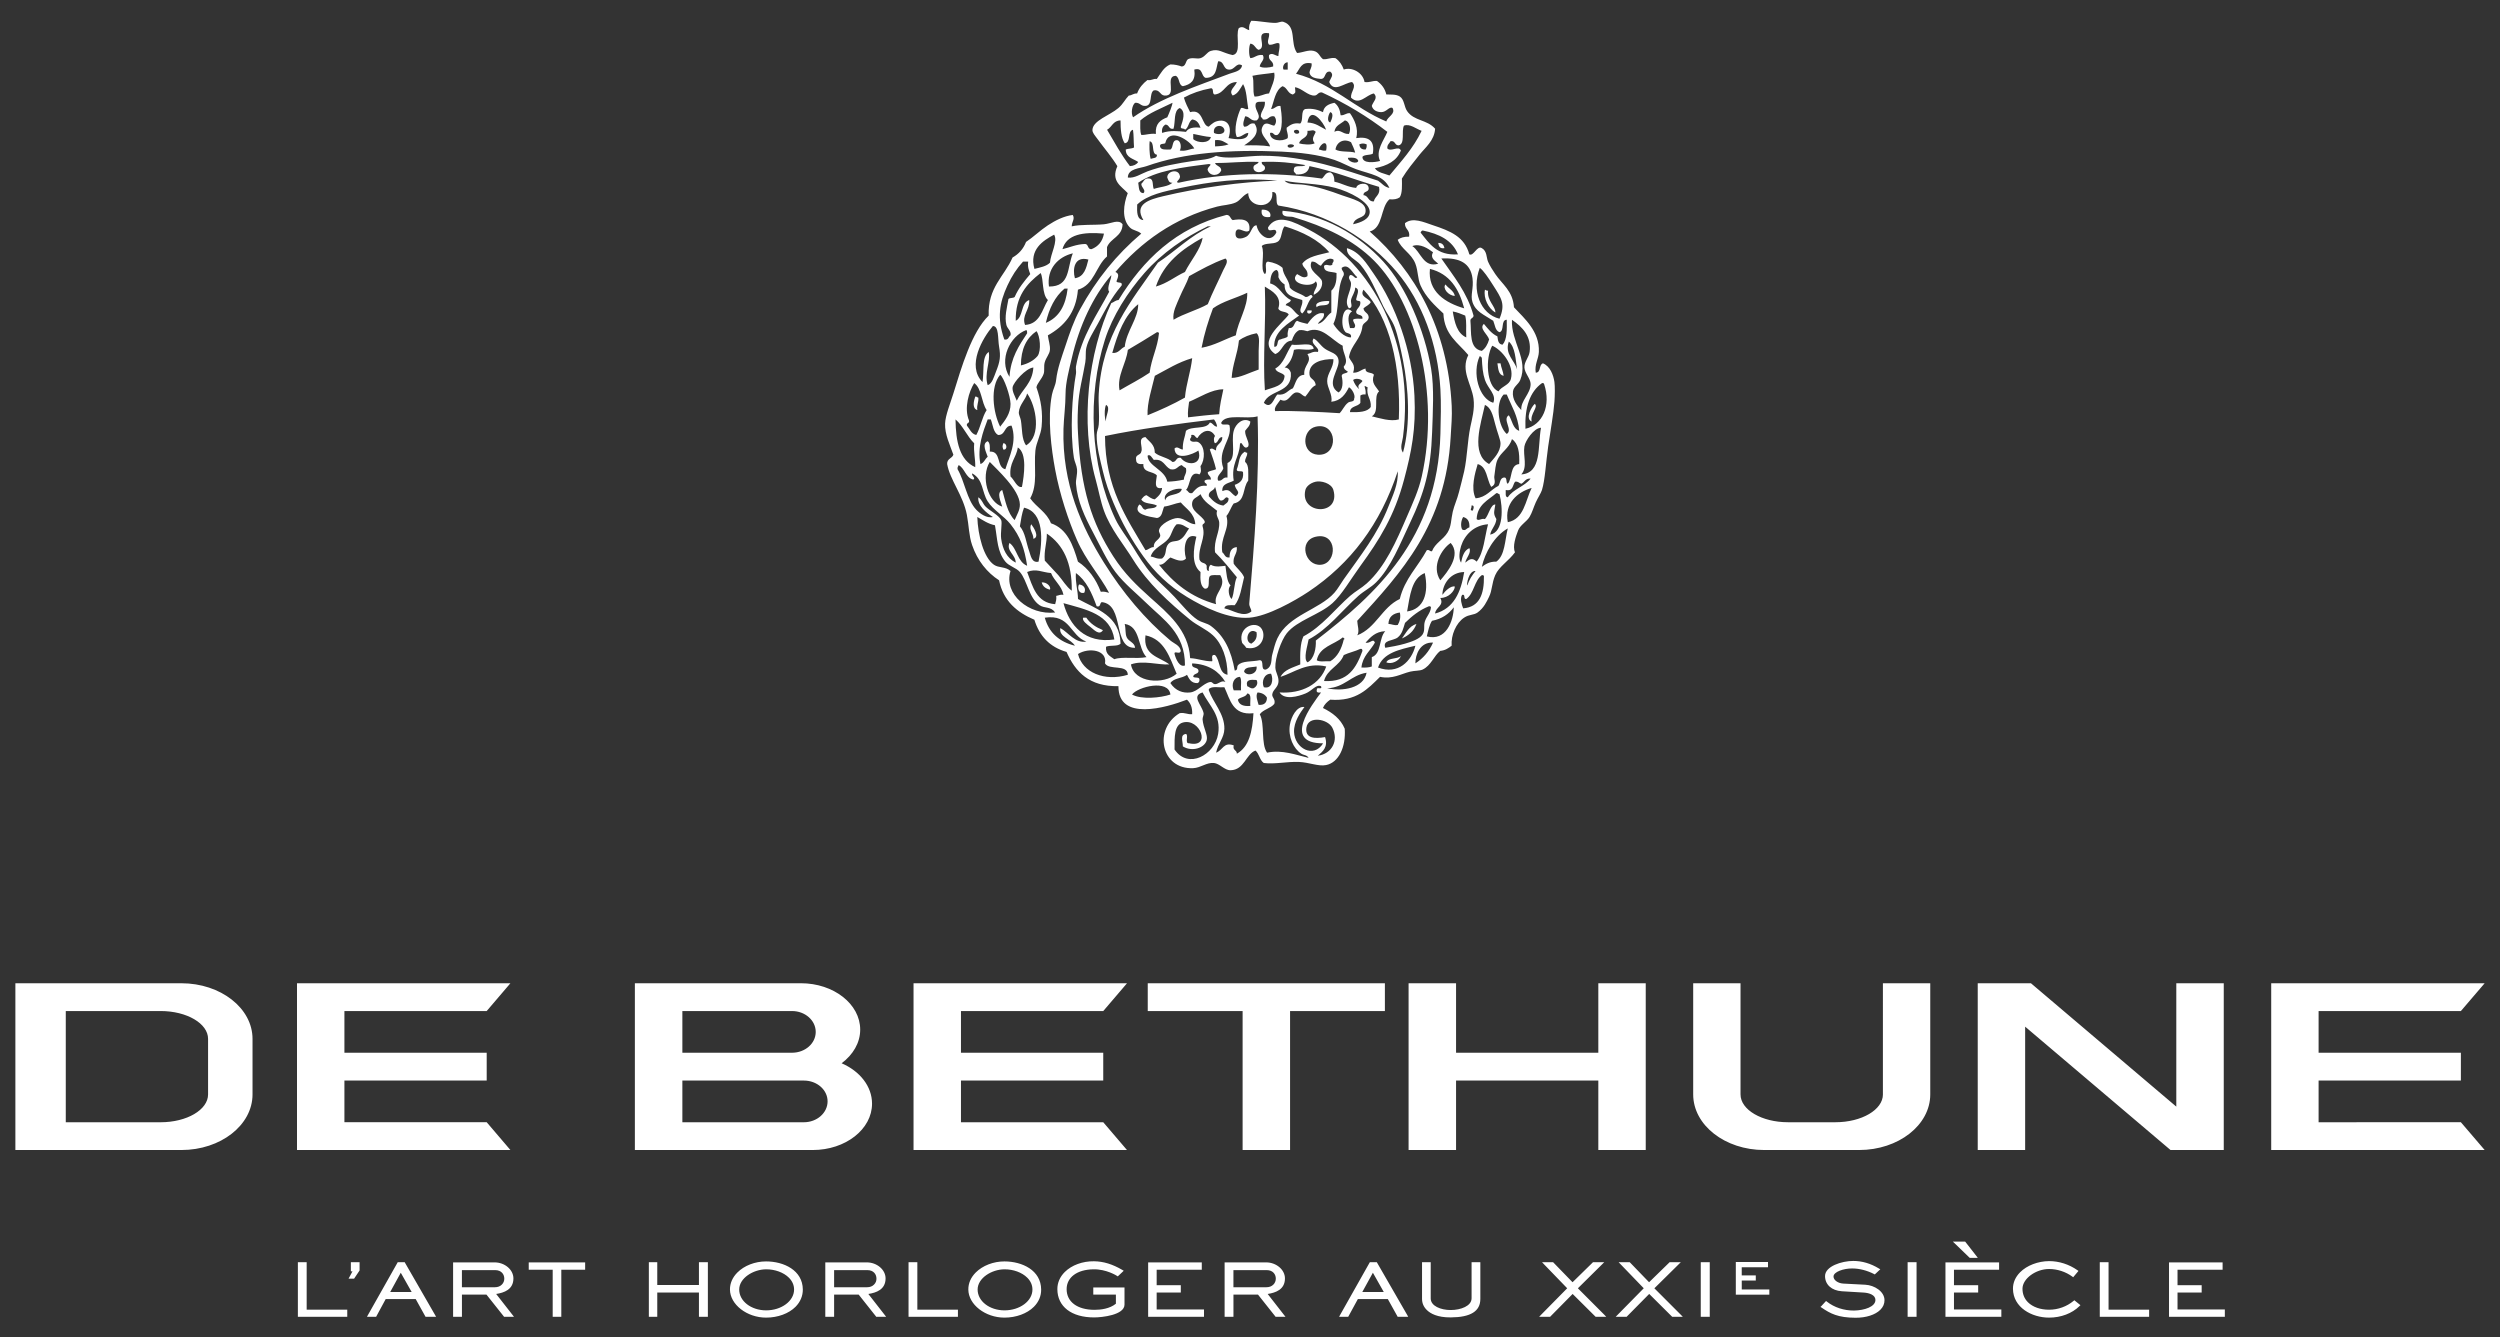 <?xml version="1.0" encoding="utf-8"?>
<!-- Generator: Adobe Illustrator 23.0.1, SVG Export Plug-In . SVG Version: 6.00 Build 0)  -->
<svg version="1.1" id="Calque_1" xmlns="http://www.w3.org/2000/svg" xmlns:xlink="http://www.w3.org/1999/xlink" x="0px" y="0px"
	 viewBox="0 0 1241.74 664.26" style="enable-background:new 0 0 1241.74 664.26;" xml:space="preserve">
<rect x="0" y="0" width="1241.74" height="664.26" fill="#333333" stroke="none"/>
<style type="text/css">
	.st0{fill:#FFFFFF;}
</style>
<g>
	<path class="st0" d="M152.33,626.94h-4.38v27.11h24.53v-3.55h-20.16V626.94z M174.27,631.47h0.81l-1.49,2.79l-0.46,0.84h2.76
		l0.16-0.25l2.44-3.65l0.11-0.14v-4.12h-4.33V631.47z M201.18,627.24l-0.16-0.31h-3.47l-0.17,0.31l-14.63,25.93l-0.48,0.88h4.56
		l0.15-0.31l4.59-8.49h14.91l4.72,8.51l0.16,0.29h5.24l-0.49-0.88L201.18,627.24z M193.81,641.74l5.25-9.58l5.42,9.58H193.81z
		 M246.44,642.71c3.92-0.61,8.57-2.17,8.57-7.73c0-4.32-4.3-7.96-9.37-7.96h-20.59v27.03h4.39v-11.04h12.17l8.58,10.8l0.16,0.23
		h4.93l-0.73-0.95L246.44,642.71z M229.43,639.38v-8.52h16.49c3.14,0,4.56,2.11,4.56,4.22c0.02,1.09-0.41,2.19-1.2,2.95
		c-0.84,0.89-2.06,1.34-3.5,1.34H229.43z M262.61,630.66h11.91v23.39h4.28v-23.39h11.84v-3.64h-28.02V630.66z M347.16,638.25h-20.7
		v-11.31h-4.18v27.11h4.18v-12.04h20.7v12.04h4.44v-27.11h-4.44V638.25z M380.51,626.54c-5.5,0-10.82,2.06-14.26,5.51
		c-2.43,2.44-3.7,5.35-3.68,8.46c0.04,7.43,8.43,13.95,17.95,13.95c5.8,0,11.27-2.01,14.62-5.38c2.38-2.41,3.63-5.36,3.62-8.57
		C398.69,630.91,389.27,626.54,380.51,626.54 M380.51,650.85c-7.46-0.03-13.35-4.59-13.35-10.35c0-5.71,7.06-10.01,13.36-10.04
		c4.36-0.03,8.7,1.55,11.32,4.16c1.68,1.67,2.58,3.7,2.58,5.88C394.42,646.2,388.18,650.85,380.51,650.85 M431.3,642.71
		c3.92-0.61,8.56-2.17,8.56-7.73c0-4.32-4.29-7.96-9.35-7.96h-20.59v27.03h4.38v-11.04h12.19l8.56,10.8l0.16,0.23h4.92l-0.73-0.95
		L431.3,642.71z M414.3,639.38v-8.52h16.48c3.16,0,4.55,2.11,4.55,4.22c0.04,1.09-0.4,2.19-1.19,2.95c-0.84,0.89-2.07,1.34-3.5,1.34
		H414.3z M455.64,626.94h-4.37v27.11h24.53v-3.55h-20.16V626.94z M498.9,626.54c-5.48,0-10.82,2.06-14.26,5.51
		c-2.43,2.44-3.7,5.35-3.67,8.46c0.04,7.43,8.42,13.95,17.93,13.95c5.8,0,11.27-2.01,14.63-5.38c2.4-2.41,3.65-5.36,3.61-8.57
		C517.09,630.91,507.66,626.54,498.9,626.54 M498.9,650.85c-7.46-0.03-13.32-4.59-13.32-10.35c0-5.71,7.03-10.01,13.33-10.04
		c4.37-0.03,8.7,1.55,11.32,4.16c1.69,1.67,2.58,3.7,2.58,5.88C512.82,646.2,506.58,650.85,498.9,650.85 M543.02,643.01h11.24v4.54
		c-3.07,2.49-7.46,3.04-10.66,3.04c-8.5-0.03-13.81-3.96-13.81-10.26c0-5.89,5.2-9.75,13.26-9.87c6.53-0.13,11.7,3.22,11.75,3.26
		l0.4,0.26l0.33-0.32l2.06-1.94l0.55-0.54l-0.64-0.39c-4.95-2.9-9.44-4.27-14.12-4.32c-5.64-0.08-11.06,1.91-14.49,5.31
		c-2.44,2.41-3.72,5.39-3.7,8.56c0.04,8.64,7.02,14.02,18.23,14.02c3.92,0,15.12-1.17,15.12-6.38v-8.49h-15.51V643.01z
		 M574.51,642.01h11.99v-3.65h-11.99v-7.7h22.41v-3.64h-26.64v27.03h27.74v-3.64h-23.51V642.01z M629.65,642.71
		c3.93-0.61,8.58-2.17,8.58-7.73c0-4.32-4.3-7.96-9.37-7.96h-20.6v27.03h4.39v-11.04h12.18l8.57,10.8l0.16,0.23h4.93l-0.75-0.95
		L629.65,642.71z M612.64,639.38v-8.52h16.5c3.13,0,4.55,2.11,4.55,4.22c0.01,1.09-0.42,2.19-1.19,2.95
		c-0.86,0.89-2.07,1.34-3.51,1.34H612.64z M684.03,627.24l-0.17-0.31h-3.46l-0.18,0.31l-14.62,25.93l-0.47,0.88h4.52l0.17-0.31
		l4.62-8.49h14.89l4.73,8.51l0.14,0.29h5.24l-0.47-0.88L684.03,627.24z M676.64,641.74l5.27-9.58l5.41,9.58H676.64z M730.92,644.91
		c0,3.75-5.34,5.78-10.36,5.78c-4.94,0-9.93-1.99-9.93-5.78v-17.98h-4.31v18.25c0,2.07,0.81,3.97,2.37,5.49
		c1.73,1.72,5.2,3.74,11.91,3.68c9.88-0.07,14.68-3.06,14.68-9.17v-18.25h-4.35V644.91z M783.73,639.89l12.1-11.97l0.99-0.99h-5.6
		l-0.16,0.18l-9.98,9.77l-9.49-9.77l-0.16-0.18h-5.5l0.93,0.99l11.56,11.96l-12.99,13.18l-0.94,0.99h5.45l0.18-0.2l11-11.15
		l11.25,11.18l0.17,0.17h5.27l-0.95-1.01L783.73,639.89z M821.72,639.89l12.12-11.97l1.01-0.99h-5.59l-0.15,0.18l-10.02,9.77
		l-9.44-9.77l-0.18-0.18h-5.51l0.95,0.99l11.53,11.96l-12.97,13.18l-0.97,0.99h5.46l0.16-0.2l11.03-11.16l11.25,11.19l0.16,0.17
		h5.29l-0.99-1.01L821.72,639.89z M844.76,654.05h4.47v-27.11h-4.47V654.05z M865.11,636.05h6.98v-2.58h-6.98v-4.03h13.05v-2.6
		h-15.99v16.23h16.65v-2.6h-13.7V636.05z M926.49,638.12l-10.96-0.57c-2.66-0.15-4.87-1.77-4.83-3.53c0.03-2.3,5.02-4.03,9.31-3.98
		c3.54,0,7.36,0.99,10.83,2.77l0.34,0.2l0.31-0.28l1.86-1.74l0.59-0.52l-0.68-0.41c-4.09-2.49-8.36-3.76-12.76-3.76
		c-5.74,0-14.01,2.67-14.01,7.51c0,4.25,3.28,7.22,8.34,7.55l10.85,0.65c2.84,0.17,5.84,1.22,5.84,3.67c0,3.35-5.36,5.16-10.65,5.26
		c-5,0.03-9.77-1.53-13.45-4.42l-0.42-0.34l-0.37,0.4l-1.91,2.08l-0.5,0.48l0.6,0.37c4.28,2.91,8.05,4.98,16.81,5.01
		c5.22,0.03,9.81-1.45,12.32-3.95c1.39-1.36,2.1-3.03,2.07-4.8C936,641.5,931.06,638.37,926.49,638.12 M947.51,654.05h4.44v-27.11
		h-4.44V654.05z M970.53,642.01h12.02v-3.65h-12.02v-7.7h22.41v-3.64H966.3v27.03h27.76v-3.64h-23.53V642.01z M978.19,624.62
		l0.19,0.16h3.99l-0.7-0.93l-5.4-6.92l-0.18-0.23h-6.12l1.05,0.99L978.19,624.62z M1030.69,646.13l-0.37-0.31l-0.36,0.31
		c-3.4,2.83-7.72,4.4-12.18,4.4c-4.29,0.02-8.1-1.32-10.48-3.68c-1.81-1.8-2.74-4.08-2.74-6.75c0-4.95,6.56-9.79,13.22-9.79
		c4.06,0,8.26,1.36,11.54,3.78l0.43,0.32l0.33-0.42l1.89-2.24l0.39-0.48l-0.5-0.36c-4.17-2.93-9.13-4.52-14.08-4.52
		c-5.5,0.03-11.05,2.15-14.41,5.55c-2.32,2.33-3.55,5.14-3.54,8.16c0.07,9.32,9.33,14.36,17.95,14.36c5.89,0,11.4-2.09,15.1-5.73
		l0.47-0.46l-0.5-0.39L1030.69,646.13z M1047.31,626.94h-4.36v27.11h24.51v-3.55h-20.15V626.94z M1081.57,650.41v-8.4h11.99v-3.65
		h-11.99v-7.7h22.39v-3.64h-26.62v27.03h27.73v-3.64H1081.57z"/>
	<path class="st0" d="M1080.96,549.66l-72.2-61.28h-26.43v82.83h23.55v-61.27l72.21,61.27h26.44v-82.83h-23.57V549.66z
		 M241.74,502.18l11.78-13.8h-106v82.83h106l-11.78-13.8h-70.67v-20.7h70.67v-13.82h-70.67v-20.71H241.74z M547.99,502.18
		l11.79-13.8H453.75v82.83h106.02l-11.79-13.8h-70.67v-20.7h70.67v-13.82h-70.67v-20.71H547.99z M1151.64,557.41v-20.7h70.67v-13.82
		h-70.67v-20.71h70.67l11.81-13.8h-106.02v82.83h106.02l-11.81-13.8H1151.64z M570.08,502.18h47.12v69.03h23.57v-69.03h47.1v-13.8
		H570.08V502.18z M793.88,522.89h-70.66v-34.51h-23.58v82.83h23.58v-34.5h70.66v34.5h23.55v-82.83h-23.55V522.89z M7.64,488.38
		v82.83h82.46c19.52,0,35.33-12.37,35.33-27.61V516c0-15.23-15.82-27.62-35.33-27.62H7.64z M79.8,502.18
		c12.99,0,23.55,6.19,23.55,13.82v27.61c0,7.62-10.56,13.81-23.55,13.81H32.67v-55.23H79.8z M403.69,571.21
		c16.27,0,29.45-10.31,29.45-23.02c0-8.65-6.1-16.18-15.11-20.07c5.65-4.22,9.23-10.15,9.23-16.71c0-12.71-13.18-23.04-29.46-23.04
		h-82.46v82.83H403.69z M338.93,502.18h54.46c6.49,0,11.78,4.64,11.78,10.38c0,5.72-5.29,10.33-11.78,10.33h-54.46V502.18z
		 M338.93,557.41v-20.7h60.35c6.51,0,11.78,4.62,11.78,10.33c0,5.72-5.28,10.38-11.78,10.38H338.93z M935.24,543.6
		c0,7.62-10.58,13.81-23.59,13.81h-23.57c-12.98,0-23.57-6.18-23.57-13.81v-55.22h-23.51v55.22c0,15.23,15.77,27.61,35.3,27.61
		h47.11c19.52,0,35.34-12.37,35.34-27.61v-55.22h-23.52V543.6z"/>
</g>
<g>
	<path class="st0" d="M626.71,104.16c3-0.3,5,1.56,4.13,3.61C627.85,108.18,626.18,107.27,626.71,104.16"/>
	<path class="st0" d="M714.37,120.66c1.95-0.06,2.77,1.01,3.09,2.58C715.15,123.66,714.6,122.33,714.37,120.66"/>
	<path class="st0" d="M717.98,141.29c1.42,2.02,4,2.88,4.64,5.67C719.34,146.92,716.33,143.05,717.98,141.29"/>
	<path class="st0" d="M737.57,143.87c0.41,0.27,0.84,0.54,1.55,0.52c-0.56,5.1,3.8,7.79,3.61,10.83
		C739.42,153.3,736.69,148.26,737.57,143.87"/>
	<path class="st0" d="M660.22,149.54c0.24,3.33-5.02,1.17-6.19,3.09C652.53,150.08,657.26,149.34,660.22,149.54"/>
	<path class="st0" d="M649.4,154.18h2.06C652.06,155.97,648.58,156.58,649.4,154.18"/>
	<path class="st0" d="M743.76,180.48h1.55c0.33,2.24,1.27,3.88,1.55,6.19C744.24,186.18,744.18,183.15,743.76,180.48"/>
	<path class="st0" d="M484.4,196.98c0.83-0.14,0.89,0.49,1.55,0.52c0.21,2.44-0.92,3.55-0.52,6.19
		C482.63,202.83,483.77,198.91,484.4,196.98"/>
	<path class="st0" d="M762.32,200.59c1.96,1.65-2.41,4.89-1.55,8.77C757.37,207.99,760.74,201.91,762.32,200.59"/>
	<path class="st0" d="M498.32,220.18c1.83-0.25,2.28,3.53,0,3.09C497.86,221.76,497.86,221.69,498.32,220.18"/>
	<path class="st0" d="M512.24,260.4c1.02,1.36,4.38,6.37,1.03,7.22C513.41,264.9,510.73,262.84,512.24,260.4"/>
	<path class="st0" d="M517.4,289.27c2.63-0.2,4.76,2.2,4.12,3.61C519.41,292.41,517.95,291.3,517.4,289.27"/>
	<path class="st0" d="M535.96,290.3c2.29,0.17,3.64,2.07,2.58,4.12C535.64,295.2,535.02,291.75,535.96,290.3"/>
	<path class="st0" d="M538.02,306.8h1.55c1.91,2.9,4.83,4.8,8.25,6.19c-1.78,2.92-4.54-0.29-6.19-1.55
		C540.01,310.21,537.25,308.23,538.02,306.8"/>
	<path class="st0" d="M703.54,309.9c-1.27,3.55-3.87,5.76-7.22,7.22C698.38,314.37,699.84,311.01,703.54,309.9"/>
	<path class="st0" d="M621.55,319.7c1.63-1.12,3.04-2.46,2.58-5.67C619.81,311.17,617.83,318.85,621.55,319.7 M618.98,321.76
		c-0.56-1.14-1.89-2-2.06-2.58c-2.41-8.26,8.3-11.83,10.31-5.67C628.57,317.64,625.47,323.14,618.98,321.76"/>
	<path class="st0" d="M695.8,325.88c-0.8,2.3-4.61,4.31-7.22,3.09C689.63,326.59,693.95,327.47,695.8,325.88"/>
	<path class="st0" d="M661.77,361.46c-2.26-4.39-12.03-6.16-12.89,0c-0.75,5.34,4.27,5.57,9.28,4.64c1.6,4.97-1.08,7.09-3.61,9.28
		C661.61,374.41,665.03,367.8,661.77,361.46 M619.49,344.45c-0.67,1.91-3.5,1.66-4.64,3.09c0.53,2.56,2.8,3.39,6.19,3.09
		C620.75,348.34,621.94,344.58,619.49,344.45 M625.16,350.12c2.74,0.16,4.12-1.03,4.12-3.61c-0.89-1.51-2.42-2.4-4.64-2.58
		C623.48,345.61,624.71,348.44,625.16,350.12 M587.52,358.88c-4.24,1.19-4.17,6.87-4.13,13.4c6.79,10.02,19.94,2.67,21.66-7.73
		c1.52-9.26-4.45-14.1-7.74-20.62c-5.81,1.73-0.34,6.18,0.52,10.31c0.16,0.76-0.59,2.22-0.52,3.09c0.38,4.46,2.75,7.72,2.06,10.31
		c-1.03,3.88-7.25,5.96-11.86,3.09c0.03-2.64-1.57-5.76,1.55-6.19c1.45,0.61-0.76,4.88,1.55,4.64
		C601.95,371.68,596.03,356.49,587.52,358.88 M600.93,341.87c-0.4,0.11-0.6,0.43-0.52,1.03c2.02,5.86,7.88,11.68,7.73,19.08
		c-0.09,4.58-3.17,7.21-4.12,11.86c3.41-1.17,3.65-5.46,8.77-3.61c-0.68,2.57,1.59,2.2,1.55,4.13c6.09-3.37,7.74-11.16,8.25-20.11
		c-10.31,1.2-11.54-6.68-14.44-12.89C605.79,341.58,602.47,340.83,600.93,341.87 M562.26,344.96c4.69,2.61,14.15,1.67,19.08,0
		C580.4,337.28,565.3,341.05,562.26,344.96 M619.49,340.84c1.08,0.3,1.47,1.28,3.09,1.03c1.51-0.74,2.47-2.34,1.55-4.12
		C621.38,337.57,618.56,337.32,619.49,340.84 M612.79,342.9h3.61c-0.21-2.2,0.5-5.31-0.52-6.7
		C612.74,336.3,611.47,339.92,612.79,342.9 M627.74,341.35c4.24,1.03,4.84-3.93,3.61-6.7C627.93,334.44,626.44,338.52,627.74,341.35
		 M659.19,341.87c7.69,1.67,18.16-0.03,19.59-7.73C670.92,335.37,667.93,341.49,659.19,341.87 M617.94,333.62
		c1.42,2.46,6.78,1.34,6.19-2.58C621.73,331.57,618.26,331.01,617.94,333.62 M595.26,333.62c-0.4,1.32-2.56,0.87-2.58,2.58
		c0.86,0.69,3.28-0.19,3.09,1.55c0.03,0.89-0.4,1.32-1.03,1.55c-3.15,0.06-4.08-2.1-5.16-4.12c-2.33,1.79-6.7,1.55-8.25,4.12
		c2.62,3.93,6.28,5.03,9.8,4.64c3.74-0.41,6.43-4.48,9.8-5.16c1.38-0.27,1.29,0.99,2.58,1.03c1.66,0.06,3.3-2.21,5.16-1.03
		c-3.24-5.36-8.34-8.84-16.5-9.28C591.5,332.56,595.62,330.84,595.26,333.62 M548.85,329.49c1.22-6.77-8.18-8-13.41-4.64
		c2.22,9.17,13.16,13.79,24.75,10.31C560.01,329.67,550.88,333.14,548.85,329.49 M667.44,325.37c-2.06,5.5-8.25,6.87-9.8,12.89
		c12.06,0.71,16.03-6.65,19.08-14.95c-0.06-0.63-0.15-1.22-1.03-1.03C673.16,323.52,670,324.14,667.44,325.37 M684.46,331.56
		c9.98,3.8,16.7-3.22,18.56-10.83C695.13,322.63,686.93,324.23,684.46,331.56 M703.02,329.49c3.87-2.49,6.8-5.92,8.77-10.31
		C705.4,318.81,702.97,325.14,703.02,329.49 M654.04,327.95c1.39,1.01,4.51,0.31,6.7,0.51c3.61-2.23,5.59-6.1,6.7-10.83
		c0.79-0.12,0.08-0.85-0.52-1.03C662.52,320.27,655.35,321.18,654.04,327.95 M580.82,330.01c-5.49,0.37-13.16-2.2-19.08,0
		c1.52,9.21,16.21,10.23,22.69,4.64c-3.44-8.07-5.95-17.08-15.47-19.08C567.63,325.66,575.85,326.21,580.82,330.01 M678.27,319.18
		c2.28,0.69,3.72-2.42,4.64,0c-2.26,4.1-6.09,6.62-6.7,12.37c1.99,0.1,3.8,0.02,5.16-0.52v-4.64c4.89-1.64,3.46-9.6,6.7-12.89
		C683.12,313.72,680.75,316.5,678.27,319.18 M533.9,320.73c-1.82-3.22-8.17-4.47-7.22-8.77c4,2.19,7.41,7.71,12.89,6.7
		c-8.01-2.81-7.87-13.78-20.63-11.86C521.03,314.35,526.2,318.8,533.9,320.73 M689.62,309.9c1.7,0.02,2.57,0.87,4.64,0.52
		c1.09-1.82,1.55-4.06,1.03-6.19C691.97,304.69,689.77,306.28,689.62,309.9 M711.27,308.35c-1.38,2.06-1.89,4.99-2.58,7.74
		c9.56,2.55,13.24-7.63,13.4-14.44C719.62,305.02,716.17,307.41,711.27,308.35 M697.87,319.7c3.05-0.89,7.27-2.26,8.77-4.64
		c1.25-1.99,0.42-4.08,1.03-6.19c0.77-2.67,2.86-4.35,3.09-7.22c-0.11-0.4-0.43-0.6-1.03-0.52c-4.79,1.91-8.47,4.94-11.86,8.25
		c-0.94,2.88-1.35,5.38-3.61,7.22c-2.19,1.78-7.73,1.16-6.19,5.16C690.85,321.29,694.52,320.67,697.87,319.7 M553.49,317.63
		c-1.8-12.64-14.03-14.85-25.27-18.05C531.18,310.77,538.97,319.72,553.49,317.63 M728.29,297.52c-1.63,0.26-0.19-2.56-2.06-2.06
		c-1.22,1.86-0.14,5.09,0.52,6.7c8.14-0.63,10.45-7.08,10.31-15.98c-0.11-0.4-0.43-0.6-1.03-0.52
		C732.25,288.42,732.15,294.86,728.29,297.52 M698.9,303.71c8.29-1.14,10.91-9.01,8.77-19.08
		C701.06,287.31,700.34,295.87,698.9,303.71 M535.44,297.52c9.29,5.14,20.75,8.13,21.14,22.17c-1.37,1.55-5.22,0.62-7.22,1.55
		c-0.37,3.81,2.17,4.71,4.12,6.19c3.87-1.46,10.59,0,15.98-1.03c-4.47-4.65-2.89-15.33-10.83-16.5c0.64,2.61,0.15,4.82,1.03,6.7
		c0.98,2.11,3.96,2.52,4.12,5.16c-11.4,0.38-5.04-21.42-16.5-22.69c-1.2,0.35-0.39,2.71-2.58,2.06c-2.37-6.57-5.12-12.76-10.31-16.5
		C534.07,289.62,535.37,292.96,535.44,297.52 M716.43,295.46c1.27-1.84,4.22-4.7,6.19-4.12c-0.1,2.24-3.16,5.69-7.22,5.67
		c2.07,3.87-2.4,4.52-2.58,7.73c9.23-2.46,12.83-10.54,14.44-20.62C720.35,284.26,716.48,290.18,716.43,295.46 M728.8,290.82
		c0.9-2.89,2.43-5.13,4.12-7.22C729.45,283.31,728.32,290.55,728.8,290.82 M522.04,284.63c-4.63-0.37-7.41-2.42-11.86-0.52
		c2.76,7.21,4.62,15.32,13.92,15.98c0.31-1.23,0.74-2.35,0.52-4.12c1.21-0.16,1.94-0.81,3.61-0.52
		C527.24,290.78,523.69,288.66,522.04,284.63 M715.4,288.24c3.36-3.92,10.56-12.43,5.16-18.56
		C716.13,272.56,710.8,281.33,715.4,288.24 M656.1,280.51c8.29-0.75,8.23-16.39-2.58-13.92
		C644.73,268.59,648.16,281.23,656.1,280.51 M589.07,277.41c-2.02,2.32-5.67,0.24-7.73-0.51c-2.17,1.46-3.13,3.8-5.67,3.61
		c7.08,8.91,15.81,16.17,28.36,19.59c-1.65-5.4,5.69-8.55,2.06-14.44c-1.75,0.14-4.18-0.4-5.16,0.52c-1.3,1.62,0.68,6.53-2.58,6.19
		c-2.17-1.27-2.24-4.63-2.06-8.25c-4.57-3.74-3.59-11.18-2.06-17.53C588.6,264.47,587.6,272.44,589.07,277.41 M518.94,278.45
		c2.21,2.47,4.51,4.73,6.7,7.22c2.22,2.52,3.94,5.74,6.7,7.73c0.21-13.79-4.27-22.89-12.38-28.36
		C520.02,269.89,518.48,273.17,518.94,278.45 M736.02,281.54c1.9-1.36,3.87-2.66,7.22-2.58c4.3-3.09,4.2-10.58,5.67-16.5
		C742.31,266.17,737.55,274.48,736.02,281.54 M725.71,271.23c-0.73,2.32-1.4,6.26,0,8.25c0.62-3.16,1.48-6.08,4.12-7.22
		c1.12,2.34-1.61,4.78-2.06,7.22c2.05-1.65,3.41-2.75,5.67-0.52c3.6-4.48,3.96-12.19,5.67-18.56
		C732.18,260.88,727.47,265.64,725.71,271.23 M584.43,260.4c-2.17,2.09-2.31,5-4.12,7.22c-2.57,3.14-7.41,4.44-8.77,8.77
		c1.91,0.33,3.07,1.4,5.67,1.03c2.64-2.15,1.13-4.92,3.09-7.22c1.58-1.84,3.85-0.99,5.67-2.06c2.5-1.46,3.24-3.89,4.64-5.67
		C588.57,261.76,587.51,260.07,584.43,260.4 M726.23,262.98c1.79,0.97,1.96-0.59,3.61-1.03c0.19-2.94-0.88-4.62-3.09-5.15
		C725.8,258.31,725.29,261.05,726.23,262.98 M493.68,280.51c2.44,1.69,5.64,0.8,8.25,3.09c-3.63,11.45,9.17,22.1,22.17,20.62
		c-2.26-3.16-5.17-1.89-7.73-3.61c-5.38-3.6-6.14-12.29-9.8-16.5c-1.9-2.18-5.35-2.85-7.22-5.16c-4.07-5.01-3.87-10.83-5.16-18.05
		c-3.56-0.74-6.02-2.58-8.77-4.12C485.72,265.74,488.52,276.94,493.68,280.51 M506.57,261.43c2.72,3.16,3.07,8.03,4.64,12.38
		c0.74,2.06,1.23,5.98,4.64,5.16c2.15-10.74,2.81-24.52-7.22-26.81C507.57,254.87,507.1,258.18,506.57,261.43 M731.38,253.7
		c0.4-0.35,1.34-3.07-0.52-2.58C731.13,252.74,729.65,253.23,731.38,253.7 M592.16,249.57c-0.78,4.38,4.65,6.26,6.19,9.28
		c0.38,1.59-1.42,0.99-1.03,2.58c1.83,5.84-2.34,9.99-1.55,16.5c1.04,2.35,2.61,1.05,3.61,3.09c-0.08,1.28-0.1,2.5,1.03,2.58
		c-0.11-1.48,0.13-2.62,1.03-3.09c2.25,1.48,5.84,0.59,7.22,0.52c0.56,3.57,0.59,7.65,2.58,9.8c-1.61,1.18-0.95,5.56,0.52,6.7
		c1.42-3.05,1.11-7.83,2.58-10.83c-3.52-4.21-6.9-8.56-10.83-12.37c-0.74-6.16,2.41-9.87,2.06-14.95c-0.12-1.71-1.91-3.39-1.03-5.67
		c-3-2.5-6.61-4.39-8.25-8.25C594.4,247.24,592.55,247.38,592.16,249.57 M744.79,245.45c-0.66-0.03-0.72-0.66-1.55-0.52
		c-4.05,3.51-9.45,5.68-9.8,12.89c1.13,1.14,2.11-0.51,4.13,0c1.88-1.91,2.83-7.47,5.16-7.22c-0.57,3.84-1.17,4.35,0.52,7.22
		c-0.3,3.31-2.52,4.7-3.09,7.73C746.96,264.29,746.52,252.04,744.79,245.45 M748.91,259.37c8.07-1.55,8.69-10.56,11.86-17.02
		C753.59,244.47,747.17,250.04,748.91,259.37 M578.76,248.54c0.77-3.87,7.4-1.88,8.25-5.67
		C583.92,242.11,577.18,244.66,578.76,248.54 M600.41,246.48c1.85,2.1,3.77,4.14,7.22,4.64c1.08-0.98,2.72-1.4,2.58-3.61
		c-1.82-1.67-1.81,1.62-4.12,1.03c-1.68-1.41-1.69-4.49-2.58-6.7C603.09,243.99,600.1,243.59,600.41,246.48 M648.37,243.38
		c-2.94,12.25,17.65,13.11,13.92,0c-0.98-3.44-6.23-4.71-8.77-4.12C650.48,239.96,648.72,241.89,648.37,243.38 M755.62,240.29
		c-1.08-0.3-1.47-1.28-3.09-1.03c-1.26,1.66-0.94,4.9-4.64,4.12c0.09,1.46-0.44,3.54,1.03,3.61c2.76-4.12,8.37-5.38,11.34-9.28
		C757.64,237.5,757.24,239.51,755.62,240.29 M475.63,233.07c3.48,5.87,4.61,15.19,9.28,20.11c1.68,1.78,5.13,4.4,8.25,3.61
		c-3.26-2.08-7.74-5.66-7.22-9.8c2.06,1.46,2.01,2.97,3.61,4.64c1.82,1.9,6.75,4.41,7.73,6.7c0.62,1.45-0.44,6.19,0,9.28
		c0.75,5.26,2.76,9.5,7.22,11.86c0-3.96-4.83-5.82-3.09-9.8c3.88,2.83,3.93,9.47,8.77,11.34c-1.33-8.64-3.37-14.5-8.25-20.63
		c-3.33-4.18-8.51-6.94-11.34-11.34c-2.96-4.6-2.1-10.9-7.73-13.92c-0.4,1.32,2.02,2.37,0.52,3.09c-3.81-1-4.11-5.52-7.22-7.22
		C475.98,231.71,475.41,231.99,475.63,233.07 M497.8,251.63c-0.58-2.27-3.04-6.93,0-8.25c1.59,5.46,2.61,11.48,6.19,14.95
		c1.13-2.77,2.62-4.92,2.58-7.74c-0.12-7.39-11.67-17.66-14.95-21.14C487.02,236.89,490.75,249.48,497.8,251.63 M573.08,228.43
		c-0.81-0.91-1.85-3.16-3.09-2.06c0.25,5.29,8.61,6.83,9.8,12.89c3.06-0.14,4.87-0.35,8.25-1.03c-0.01-2.24,1.59-2.88,1.03-5.67
		c-0.69-0.52-1.56-0.85-2.06-1.55c-2.17,0.41-2.45,2.71-5.67,2.06C578.41,231.7,578.01,227.8,573.08,228.43 M501.93,236.68
		c1.82,1.56,3.28,5.85,5.67,5.16c1.09-5.67,2.65-16.76-2.06-19.59C504.81,227.53,501.12,229.85,501.93,236.68 M743.76,228.43
		c-0.96,2.21-1.11,5.17-1.55,8.25c-0.2,1.45,1.33,3.87-1.55,5.16c-2.26-3.75-1.98-10.05-6.7-11.34c-1.34,4.47-3.52,11.96-1.03,17.01
		c5.37-0.47,7.43-4.26,11.34-6.19c0.9-1.34,0.72-3.75,2.58-4.12c2.08-0.36,0.87,2.56,2.06,3.09c2.41-2.74,0.96-9.35,5.67-9.8
		c0.25-5.58-0.41-10.25-3.61-12.38C749.66,222.68,745.42,224.61,743.76,228.43 M603.51,216.57c-2.36-4.34-6.67-2.57-8.77,1.03
		c-1.26-0.29-1.1-1.99-3.09-1.55c0.43,1.46-0.73,1.34-0.52,2.58c1.2,1.51,2.75,0.22,4.12,1.03c3.47,2.03,3.36,8.82,1.03,11.86
		c0.18,1.78,0.6,2.74-0.52,4.12c-5.16-2.17-4.35,5.44-6.7,7.73c1.26,0.29,1.1,1.99,3.09,1.55c1.77-1.84,3.11-4.11,7.22-3.61
		c0.38-1.59-1.42-0.99-1.03-2.58c0.61-0.59,1.82-0.58,3.09-0.52c0.13-1.85-1.55-1.89-1.55-3.61c1.01-0.88,2.89-0.89,4.12-1.55
		c-0.8-3.5-2.02-6.57-3.09-9.8c1.05-1.1,2.04,0.15,3.09,0.52c-0.22-3.48,3.31-3.22,3.09-6.7c-2.14,0.1-1.75,2.72-3.61,3.09
		C602.77,219.49,602.77,217.26,603.51,216.57 M757.16,221.73c-0.77,4.61,1.76,10.23-1.55,13.92c10.32-0.68,8.09-13.91,9.8-23.2
		C761.8,212.63,757.63,218.9,757.16,221.73 M654.55,225.85c10.59,0.78,9.84-16.42-1.03-13.92
		C646.55,213.53,646.35,225.25,654.55,225.85 M602.99,208.32c-18.54,2.26-36.92,4.68-54.14,8.25c0.09,25.52,10.63,40.59,20.11,56.72
		c1.63-0.26,2.26-1.52,4.12-1.55c-0.14-2.89,2.22-3.28,3.09-5.15c0.49-1.21-0.65-2.07-0.52-3.1c0.43-3.18,6.59-6.18,9.28-6.19
		c3.38,0,5.85,3.1,8.77,3.09c-0.44-5.58-4.46-7.57-7.22-10.83c-2.97,0.47-5.2,1.67-8.25,2.06c-0.98,2.11-0.88,5.31-3.61,5.67
		c-3.93-0.68-12.37-1.87-8.77-6.7c1.6,0.29,1.36,2.43,3.09,2.58c1.46-1.12,4.97-0.18,5.67-2.06c-2.3-1.31-6.57-0.64-7.73-3.09
		c0.74-0.81,1.3-1.79,2.58-2.06c1.3,0.76,2.3,1.82,4.12,2.06c1.64-1.45,3.39-2.79,3.61-5.67c-4.43,0.92-2.82-3.66-2.58-6.19
		c-1.85-2.27-7.06-1.19-6.7-5.67c-2.09,0.2-3.59-0.19-3.61-2.06c-0.63-2.86,2.31-2.16,2.58-4.12c0.97-2.19-2.12-6.78,2.06-7.22
		c1.82,2.31,4.65,3.6,4.64,7.73c2.34,2.13,6.56,2.38,8.77,4.64c2.16,0.1,1.59-2.53,4.12-2.06c3.11,4.21,11.13,3.76,8.77-3.61
		c-2.45,1.75-11.64,5.48-11.86-1.03c1.44-1.38,2.55,0.48,4.13,0.52c-0.22-3.83,1.09-6.13,1.55-9.28c2.74-2.59,10.18-0.47,11.86-4.13
		c1.65,0.24,1.82,1.96,3.61,2.06C604.35,210.4,603.72,209.31,602.99,208.32 M486.98,230.49c1.81-0.59,2.27-2.54,3.61-3.61
		c-0.63-2.08-3.16-6.48,0-7.73c1.21,0.85,1.12,3.01,1.03,5.16c5.83-0.33,3.2,7.8,7.73,8.77c1.94-6.3,5.95-13.72,3.09-21.66
		c-3.83-0.05-2.81,4.75-6.7,4.64c-2.43-1.35-2.55-5.01-3.61-7.73h-1.55C488.29,214.34,485.3,222.2,486.98,230.49 M484.4,232.04
		c0.13-4.25-0.91-7.34-0.52-11.86c-3.59-3.46-5.48-8.62-9.28-11.86C474.72,219.37,476.67,228.59,484.4,232.04 M606.6,209.87
		c-0.14,2.03,3.63,0.15,4.12,1.55c1.38,7.21-6.36,12.01-3.09,21.14c-0.62,2.35-3.7,3.66-2.58,6.19c2.35,0.29,2.18-1.94,4.64-1.55
		v-7.22c4.82-2.13,1.63-10.56,3.09-15.98c0.95-3.54,4.71-6.89,8.25-4.64c-0.09,2.31-1.63,3.18-2.58,4.64
		c-0.11,3,2.39,5.67,1.55,7.73c-2.42,2.48-3.29-3.78-4.12-1.03c-0.37,6.68-4.45,9.65-3.09,18.05c-2.31,1.3-5.92,1.29-5.67,5.16
		c4.01-1.66,4.21,1.44,6.7,2.58c2.75-2.36-0.1-2.76-0.52-5.67c2.54-0.89,4.51-2.37,4.12-6.19c-0.29-1.25-3.33,0.24-3.09-1.55
		c1.38-3.22,0.68-6.87,4.12-8.77c0.11,0.4,0.43,0.6,1.03,0.51c0.16,2.05-1.19,2.59-1.03,4.64c2.09,1.52,1.49,5.73,1.55,9.28
		c-2.94,3.57-1.16,10.16-7.22,11.34c-1.41,1.85-2.06,4.47-3.61,6.19c1.89,6.53-3.26,10.49-2.06,18.05c1.21,0.86,1.25,2.88,3.61,2.58
		c-0.01-2.93,0.9-4.94,3.61-5.16c0.34,3.6-2.14,4.39-1.55,8.25c1.59,2.37,3.97,3.94,5.16,6.7c-1.24,4.94-1.89,10.49-4.64,13.92
		c-2.26-0.03-4.83-0.36-5.16,1.55c4.34,0.88,9.44,4.83,13.41,1.55c-0.08-1.64-1.17-2.27-1.03-4.12c2.48-29.49,5.14-61.54,4.12-92.81
		C619.26,208.44,609.03,205.25,606.6,209.87 M739.63,230.49c2.23-2.71,5.66-5.77,5.67-10.31c0.01-1.64-1.67-5.65-2.58-9.28
		c-1.28-5.09-2.23-8.43-5.16-9.8C735.57,210.41,730.28,225.31,739.63,230.49 M549.37,209.35c-0.47-2.69,2.6-6.81,0-8.25
		C548.51,202.67,548.51,207.79,549.37,209.35 M748.4,195.95h-1.55c-4.29,4.56-2.61,16.04,1.55,19.59c3.23-1.95-2.38-7.31,1.03-9.28
		c1.72,2.58,1.93,6.67,5.16,7.73C753.97,206.52,750.73,201.69,748.4,195.95 M506.05,204.71c-0.1,1.34,0.79,2.65,1.03,4.12
		c0.68,4.06,0.29,9.37,2.58,12.38c7.74-4.66,5.05-19.48,0.52-25.78C509.45,198.53,506.34,200.87,506.05,204.71 M607.63,193.37
		c-5.75-0.04-11.78,4.01-17.02,6.19c-0.3,2.45-0.75,4.76-0.52,7.73c5.07-0.61,10.15-1.19,15.47-1.55
		C605.85,201.21,606.78,197.33,607.63,193.37 M678.27,195.95c-1.19-0.17-1.98,0.08-2.58,0.52v3.61c-1.22,2.05-5.11,1.43-5.16,4.64
		c4.38,0.08,8.6,0,10.31-2.58c0.37-4.15-2.31-5.26-1.55-9.8c-0.66-0.03-0.71-0.66-1.55-0.52
		C678.07,193.06,678.5,194.17,678.27,195.95 M766.96,190.79c-0.11-0.4-0.43-0.6-1.03-0.52c-6.03,4.28-8.66,11.96-8.25,22.69
		C766.11,211.15,770.55,201.49,766.96,190.79 M481.3,208.84c0.38,1.59-1.42,0.99-1.03,2.58c1.44,1.66,2.11,4.08,4.64,4.64
		c2.11-3.74,2.85-8.83,5.16-12.38c-2.68-3.85-2.38-10.69-6.19-13.41C481.28,194.46,478.72,202.73,481.3,208.84 M672.08,188.73
		c0.68,1.9,1.71,3.44,3.09,4.64c-1.46-2.32,0.77-2.65,1.55-4.12C676.04,188.2,673.28,187.69,672.08,188.73 M496.77,211.93
		c2.38-3.01,5.21-6.5,5.16-11.34c-0.04-3.83-3.32-13.22-5.16-14.44C491.67,192.14,493.23,204.89,496.77,211.93 M502.96,192.34
		c-0.3,2.02,1.19,4.51,2.06,6.7c2.64-5.61,7.77-8.73,8.25-16.5C509.49,182.87,503.31,190.01,502.96,192.34 M650.43,186.15
		c0.28,2.3,2.77,2.04,3.09,5.16c-2.46,1.15-3.44,3.78-5.16,5.67c-1.77-0.46-2.24-2.23-4.64-2.06c-3.02,0.68-3.68,5.58-7.73,3.61
		c-0.93,1.49-3.53,4.01-2.58,5.67c7.33-0.29,22.17,0.4,31.97,1.03c1.54-1.55,2.36-3.82,4.12-5.16c0.84-0.88,3.24-0.2,3.1-2.06
		c0.79-1.51-0.99-4.84-2.58-5.67c-1.8,3.52-3.96,6.7-8.76,7.22c0.74-3.61-2.06-6.84-2.06-10.31c0-3.9,3.26-6.62,3.09-10.83
		C656.96,178.18,649.67,180,650.43,186.15 M573.6,186.67c-1.41,6.01-3.92,13.57-3.61,19.59c6.48-2.63,12.74-5.48,18.56-8.77
		c0.65-7.09,2.84-12.63,3.61-19.59C585.09,179.94,579.58,183.54,573.6,186.67 M741.69,200.07c1.78-4.05-2.72-7.1-4.12-11.34
		c-1.09-3.28-1.35-6.61-1.55-10.83c-0.11-0.58-0.57-0.8-1.03-1.03C731.07,185.05,734.52,197.96,741.69,200.07 M744.27,194.4
		c1.78-2.7,5.36-3.05,6.19-6.19c1.8-6.84-4.57-14.52-9.28-16.5C737.75,177.66,738.16,191.8,744.27,194.4 M753.55,183.57
		c-0.8-5.21-0.92-11.11-4.13-13.92C747.23,175.97,752.37,178.96,753.55,183.57 M615.37,169.13c-0.67,6.72-3.16,11.62-3.61,18.56
		c3.92,0.08,9.22-2.76,13.41-4.13v-9.28c0-3.09,0.86-7.16-1.03-8.77C620.68,166.2,617.72,167.36,615.37,169.13 M571.02,185.12
		c0.9-7.18,3.9-12.26,4.64-19.59c-0.11-0.4-0.43-0.6-1.03-0.52c-4.77,2.96-9.53,5.94-14.44,8.77c-0.81,6.93-5.48,12.74-4.12,20.11
		C561.05,190.96,566.32,188.32,571.02,185.12 M507.08,181.51c3.45-0.85,6.26-2.33,8.25-4.64c1.99-2.64,1.26-10.19-0.52-12.38
		C509.91,167.84,507.08,173.25,507.08,181.51 M501.41,187.18c0.61-9.53,4.75-15.53,8.77-21.66c-0.08-0.61,0.09-1.46-0.52-1.55
		C501.75,166.89,495.91,178.5,501.41,187.18 M488.01,189.76c0.88-5.13-0.52-12.55,3.09-14.95c0.96,4.74-2.35,10.8-0.52,16.5
		c2.21-0.66,3.09-4.12,4.12-6.7c2.03-5.05,2.39-7.6,1.55-12.37c-0.72-4.07,0.02-10.3-3.09-10.31
		C488.1,167.82,479.97,181.66,488.01,189.76 M755.1,188.73c-0.89,2.19-3.3,3.26-3.61,5.67c-0.51,3.96,2.04,7.13,4.13,9.28
		c-0.42-4.62,4.63-8.11,4.64-12.89c0.01-2.71-2.95-5.4-3.09-8.25c-0.14-2.87,2.2-4.94,2.58-7.73c1.03-7.67-3.47-12.34-8.77-15.98
		C750.42,169.76,759.29,178.44,755.1,188.73 M728.29,167.59c-0.23-4.68,0.31-7.27-0.52-10.83c-1.95-0.8-3.86-1.64-6.19-2.06
		C722.5,160.31,723.76,165.58,728.29,167.59 M552.46,175.32c3.35,0.26,3.97-2.22,6.19-3.09c0.93-8.01,6.72-13.91,6.7-21.14
		C558.51,156.62,555.16,165.65,552.46,175.32 M602.48,153.15c-2.29,6.13-4.33,12.52-5.67,19.59c6.55-1.18,11.29-4.18,17.02-6.19
		c1.21-7.39,5.94-14,5.67-21.14C613.92,148.1,607.26,149.68,602.48,153.15 M680.85,150.06c-0.74,1.49-2.48,1.99-3.61,3.09
		c0.21,2.19,2.63,2.18,2.58,4.64c-0.32,2.08-2.53,2.28-3.09,4.13c-0.68,6.71-5.65,9.13-6.7,15.47c1.17,2.81,3.46,3.49,2.06,7.73
		c2.86,0.11,3.92-1.58,6.19-2.06c-0.26,2.67,3.23,1.58,4.13,3.09c-1.52,4.13,1.03,5.81,2.58,8.25c-3.09,2.52,0.45,10.07-3.61,12.38
		c3.81,0.89,9.21,2.73,13.41,1.55c1.1-26.68-4.41-50.36-17.53-64.45C675.11,147.38,679.77,148.08,680.85,150.06 M528.74,143.35
		c-4.76,4-7.67,9.87-9.28,17.02c6.59-2.7,9.87-8.69,10.83-17.02H528.74z M628.26,193.88c4.09-1.58,9.43-1.91,9.8-7.22
		c-1.02-1.73-4.04-1.46-4.64-3.61c4.33-2.37,5.48-7.93,8.25-11.86c3.61,0.68,10.33-1.74,10.83,2.06c-3.4,1.18-6.5-0.42-9.8,0.52
		c-0.63,3.84-2.11,6.83-4.64,8.77c1.8,0.09,2.59,1.19,3.09,2.58c0.85,10.3-10.68,8.23-13.41,14.95c3.76,3.53,5.02-2.36,6.7-4.12
		c4.19,0.58,5.1-2.12,7.73-3.09c1.52-2.61,1.76-6.49,5.67-6.7c-0.51-4.94,4.1-6.18,1.55-10.31c1.74-0.32,2.64-1.48,5.16-1.03
		c1.37-2.08-4.19-3.92-2.06-6.7c2.32,1.26,3.2,3.42,5.67,5.16c2.69,1.89,6.2,2.01,6.7,5.67c0.62,4.54-6.72,11.88,0,15.99
		c2.26-1.48,2.26-5.11,1.55-8.25c0.2-1.52,2.43-1.01,3.09-2.06c-0.88-0.66-2.03-1.07-2.06-2.58c2.87-2.98-0.71-6.76-0.52-10.31
		c-5.67-2.94-10.4-10.2-17.53-7.22c-1.24-0.31-2.35-0.74-4.13-0.52c-1.93,1-2.9,2.94-3.61,5.16c-4.57,0.41-4.54,5.43-8.25,6.7
		c-9.04-6.25,3.18-14.76,6.7-19.59c-0.88-1.86-4.55-0.95-5.16-3.09c1.91-6.02-3.14-8.66-6.7-10.83
		C628.92,159.85,627.14,177.61,628.26,193.88 M532.35,177.9c-1.29,5.59-3.09,12.22-3.09,17.53c-0.01,6.15-0.88,12.29-1.03,17.53
		c-0.79,27.34,9.14,48.92,20.11,66.52c9.22,14.79,20.48,28.24,33,38.67c1.78,1.48,4.8,2.41,5.16,5.15
		c-0.41,2.09-3.46-0.42-3.09,1.55c0.65,2.63,2.51,6.76,5.16,5.67c0.11-16.04-10.74-22.77-18.56-30.42
		c-5.39-5.27-11.54-10.13-15.98-15.98c-4.15-5.47-7.6-13.03-11.34-20.11c-3.75-7.07-7.56-15.02-8.25-23.72
		c-0.17-2.08,0.76-4.51,0.52-7.22c-0.18-1.95-1.27-3.82-1.55-5.67c-2.03-13.45-0.89-31.18,1.03-41.77c0.2-1.09-0.2-2.52,0-3.61
		c2.76-15.27,10.46-25.6,16.5-37.12c-1.5-1.85,1.28-6.48,1.03-8.25C542.92,147.22,536.05,161.87,532.35,177.9 M504.51,159.34
		c3.84-1.83,2.43-8.91,6.7-10.31c0.34,4.98-3.89,7.55-2.06,12.37c7.4-0.5,8.37-7.44,11.34-12.37c-3.1-2.9-2.02-10.41-3.61-13.41
		C510.08,140.85,504.32,147.12,504.51,159.34 M727.26,153.15c-2.54-9.66-7.22-17.18-17.02-19.59
		C709.03,144.92,718.07,150.47,727.26,153.15 M744.79,158.31c3.11-7.35,0.93-10.16-3.09-16.5c-2.49-3.92-4.85-7.45-6.7-8.77
		C730.74,144.28,735.37,156.04,744.79,158.31 M666.41,133.04c-0.08,1.63,1.37,1.72,1.03,3.61c-3.97,6.96-1.7,17.01-5.16,24.23
		c1.82,3.05,5.5,6.8,8.76,6.7c0.47-2.53-2.51-1.61-3.09-3.09c-2.46-2.89-1.14-14.25,3.61-9.8c-2.48,1.38-1.9,5.08-1.03,8.25h2.06
		c1.38-1.44-0.48-2.55-0.52-4.12c0.86-0.86,3.03-0.41,4.64-0.52c0.39-2.63-3.29-1.18-3.09-3.61c0.46-1.77,2.23-2.24,2.06-4.64
		c-0.14-1.06-2.28-0.12-2.06-1.55c0.33-2.03,2.11-4.94-0.52-5.67c0.06,2.25-1.58,4-2.06,6.19c-0.31,1.39,1.3,3.81-1.03,4.12
		c-2.84-3.87,1.15-8.07,1.03-12.38c-0.04-1.61-1.87-2.4-0.51-4.12c1.7-0.46,2.58,2.52,3.61,1.03
		C671.84,135.94,669.87,130.46,666.41,133.04 M508.12,129.95c-3.13,3.48-5.5,7.03-7.73,11.86c-3.94,8.49-5.33,16.12-1.55,26.81
		c2.16,0.44,2.04-1.4,3.09-2.06c0.46-2.13-1.61-3.29-2.06-5.16c-1-4.15,0.28-8.55,1.03-12.89c0.66-0.71,2.43-0.31,3.09-1.03
		c1.93-4.43,4.83-7.89,7.73-11.34c-0.62-1.78-1.4-3.42-1.03-6.19H508.12z M533.9,138.2c4.63-0.7,5.64-5.02,6.7-9.28
		C533.68,127.04,532.62,133.58,533.9,138.2 M731.9,156.76c0,1.38-1.63,1.12-1.55,2.58c0.56,5.79-0.74,13.83,5.67,14.95
		c1.81-1.29,2.91-3.27,3.61-5.67c-0.57-2.45-5.16-5.47-2.58-7.74c1.96,2.34,3.77,4.83,6.7,6.19c0.26,1.97,0.47,4,2.58,4.12
		c2.25-2.57,2.15-7.47,2.06-12.38c-3.12,0.14-1,5.53-3.61,6.19c-2.15-0.78-2.23-3.62-3.09-5.67c-4.67-3.07-8.74-4.5-10.31-9.28
		c-1.16-3.54,0.68-6.75,0-11.86c-0.99-7.37-6.24-10.32-15.47-9.8C721.92,137.17,728.72,145.15,731.9,156.76 M590.62,137.17
		c-1.13,3.44-3.23,6.88-4.64,10.31c-1.48,3.6-3.69,7.46-3.09,11.34c5.15-3.1,11.75-4.75,17.02-7.74c2.13-5.47,5.44-11.88,7.73-17.01
		c0.72-1.61,2.83-4.33,1.03-5.67C602.08,130.75,596.39,134,590.62,137.17 M521.01,142.32c10.69,0.09,8.94-9.27,11.86-16.5
		C525.46,127.58,519.82,133.67,521.01,142.32 M714.37,130.98c-1.44-1.39-4.25-2.71-2.58-5.67c-2.34-1.79-6.42-4.57-10.31-3.09
		C705.67,124.9,706.97,133.22,714.37,130.98 M574.12,142.32c5.64-1.58,9.48-4.96,14.44-7.22c2.74-5.51,7.9-11.35,8.76-17.01
		C587.15,123.73,578.1,130.49,574.12,142.32 M513.79,133.56c2.88-0.73,5.96-1.26,7.73-3.09c0.31-4.47,4.04-10.56,2.06-13.92
		C517.96,119.57,511.14,123.95,513.79,133.56 M527.71,123.76c3.76-0.88,6.83-2.45,11.34-2.58c1.7,0.19,1.04,2.74,3.09,2.58
		c3.33-1.31,5.48-3.8,6.19-7.73C537.96,115.11,529.79,116.38,527.71,123.76 M706.63,114.48c-0.58,0.11-0.8,0.57-1.03,1.03
		c4.37,5.43,8.05,11.55,18.56,10.83C721.38,119.32,714.76,116.14,706.63,114.48 M634.44,120.15c-2.02,1.25-6.16,0.38-7.73,2.06
		c1.73,3.66-1.07,11.75,1.55,13.92c1.58-1-0.77-5.92,1.55-6.19c2.96,0.47,5.4,1.47,7.22,3.09c0.39,4.08,3.24,5.7,3.61,9.8
		c1.82,2.31,5.39,2.85,7.73,4.64c1.88,0.44,2.76-2.38,3.61,0c-2.52,1.94-2.81,6.13-5.16,8.25c-2.38-1.66,0.57-3.79,0-6.7
		c-4.16-1.34-8.97-2.03-8.76-7.74c-1.39-0.84-2.45-2.01-3.09-3.61c0.16-1.71,0.08-3.17-1.03-3.61c-2.46,0.8-2.91,3.62-3.09,6.7
		c4.86,1.33,6.05,6.33,10.31,8.25c-0.23,1.49-2.22,1.22-2.58,2.58c3.29,0.66,4.22,3.69,6.7,5.16c-5.18,3.82-12.73,7.82-12.37,15.47
		c2.49,0.26,0.87-3.6,3.09-3.61c1.11-0.61,2.88-0.56,3.61-1.55c-0.23-1.77,0.2-2.89,0.52-4.12c2.94,0.36,2.38-2.78,4.12-3.61
		c1.46,0.77,3.39,1.08,5.16,1.55c1.74-2.39,4.71-6.29,8.25-5.16c0.16,2.91-2.21,3.3-3.09,5.16c3.34-0.78,4.21-4.04,6.7-5.67v-10.83
		c2.5-2.17,2.66-6,2.58-8.77c-2.42-0.85-6.48-0.05-6.19-3.61c1.44-1.17,2.55,0.52,4.12-0.51c-0.21-1.24,0.94-1.12,0.52-2.58
		c-2.7-1.47-5.1,1.29-6.19,3.09c-1.77-0.46-2.24-2.23-4.64-2.06c-2.16,4.76,4.67,7.17,5.16,9.8c0.47,2.53-1.09,5.3-4.12,6.7
		c-0.2-2.45,2.9-4.29,1.03-6.7c-2.2,3.71-13.91,1-9.28-3.61c1.35,0.64,3.27,2.54,5.16,1.03c0.47-3.39-2.1-3.74-2.58-6.19
		c2.7-3.66,8.37-4.35,13.41-5.67c-5.42-6.27-13.24-10.13-22.17-12.89C636.22,114.36,636.94,118.87,634.44,120.15 M649.91,293.92
		c-6.87,4.58-20.38,12.2-29.39,12.89c-10.18,0.78-22.39-5.08-30.94-10.31c-9.24-5.66-15.94-12.15-21.66-20.11
		c-5.88-8.18-10.8-16.91-14.95-26.81c-2.1-5-3.85-9.94-5.16-15.47c-1.38-5.81-3.19-12.4-3.09-18.05c0.04-2.16,0.86-3.03,1.03-5.16
		c0.42-5.39-0.28-10.54,0-15.47c1.66-29.16,16.15-45.88,29.39-64.97c8.93-5.86,16.1-13.47,26.3-18.05h-1.55
		c-11.4,5.45-22.58,13.14-31.45,23.2c-8.28,9.39-15.91,21.43-19.59,33c-8.82,27.69-7.54,62.17,5.16,89.2
		c2.12,4.52,5.72,8.93,8.77,13.92c2.82,4.62,5.67,9.24,9.28,13.41c3.32,3.83,7.75,7.43,11.34,11.34c3.82,4.16,7.6,8.85,11.34,11.34
		c2.17,1.44,4.75,1.65,6.7,3.09c6.73,4.98,10.15,12.4,11.86,22.17c1.76-0.24,0.9-1.78,1.55-2.58c1.94-2.4,7.12-1.74,10.83-2.58
		c2.57,0.01,0.05,5.1,3.1,4.64c3.28-1.39,2.52-5.04,3.09-7.22c0.71-2.71,1.45-5.85,2.58-8.25c5.46-11.62,20.84-14.19,28.36-22.69
		c1.64-1.85,3.1-4.52,4.64-6.7c8.21-11.64,16.79-22.32,22.17-36.09c2.05-5.24,5.03-11.21,4.64-17.53
		C685.67,260.31,670.91,279.89,649.91,293.92 M620.01,95.91c-2.55,0.86-3.92,3.62-6.19,4.64c-2.84,1.28-6.4,1.3-9.28,2.06
		c-21.49,5.67-37.82,17.67-50.53,32.48c2.26,0.88,1.21,2.79,0.52,4.64c0.4,1.14,3.19-0.1,2.58,2.06
		c-5.52,6.65-7.79,11.62-11.86,19.08c-2.12,3.89-4.74,7.82-5.67,11.86c-0.53,2.31-0.08,4.62-0.52,7.22
		c-1.28,7.67-3.2,13.98-3.61,22.17c-0.32,6.31-0.23,9.02,0,13.41c1.41,27.43,6.76,44.06,17.53,60.84
		c5.5,8.57,11.53,14.32,18.56,20.62c8.14,7.3,18.9,15.92,19.59,29.91c3.95,0.18,6.67,1.58,10.83,1.55c0.8-0.02-1.11-3.66,1.55-3.09
		c2.66,2.66,1.65,9.01,6.19,9.8c0-7.95-2.64-15.39-7.22-19.59c-3.38-3.1-7.86-4.87-11.34-7.73c-10.44-8.59-21.04-18.1-28.36-29.91
		c-4.59-7.41-11.14-15.13-14.44-24.23c-1.68-4.63-2.64-10.1-4.12-15.47c-7.86-28.37-3.68-63.22,7.73-87.66
		c1.29-0.43,2.02-1.41,3.61-1.55c12.18-19.91,28.53-35.85,53.62-42.28c1.91-0.02,1.85,1.93,3.09,2.58c3.52-0.58,9.18-1.12,8.25,5.16
		c-2.02,1.91-5.47-2.44-6.7,0.52c-0.91,4.39,2.81,3.82,5.16,2.58c2.57-1.36,2.64-5.67,5.16-5.67c0.82,4.85,6.78,9.5,9.8,3.61
		c-0.05-3.24-4.21,0.8-4.12-2.58c4.43-7.23,13.11-2.62,20.11,1.03c31.8,16.62,52.9,56.36,46.92,103.12c-0.29,2.26-1.73,5.36,0,7.73
		c3.88-14.12,2.76-32.12,0-45.89c-1.15-5.73-2.53-12.26-4.12-16.5c-1.33-3.53-4.04-6.89-5.67-10.31
		c-3.62-7.6-6.58-14.98-11.34-20.62c-2.31-2.74-7.04-4.1-6.7-8.25c6.39,1.79,9.9,7.88,13.41,12.89
		c10.7,15.31,18.99,37.85,20.11,60.33c0.83,16.71-1.48,27.94-5.16,41.76c-4.83,18.17-12.36,30.02-21.65,42.8
		c-4.92,6.77-9.29,14.42-13.92,18.56c-6.53,5.84-17.58,8.53-22.69,14.95c-2.7,3.39-5.87,12.2-5.67,17.02
		c0.1,2.48,1.82,4.5,1.55,7.22c-0.29,2.82-2.88,3.84-3.09,6.19c-0.14,1.53,1.75,2.37,1.03,4.64c-1.84,2.28-5.49,2.76-7.22,5.16
		c2.62,4.94,0.47,14.66,3.61,19.08c7.58-1.6,14.43,1.16,20.63,2.58c-0.77-1.45-2.42-1.3-3.61-2.06c-3.82-2.44-6.67-8.33-5.67-14.44
		c0.6-3.66,3.32-9.33,7.22-8.77c-2,2.72-5.32,7.3-5.16,12.38c0.27,8.14,9.71,13.33,14.44,5.67c-20.53,0.04-5.43-19.27-1.03-25.27
		c-1.35,0.14-2.58,0.17-2.06-1.55c-0.16-1.37,2.89,0.48,2.06-1.55c-2.46-1.11-4.41,2.28-7.73,3.61c-3.69,1.48-10.36,3.43-12.89-0.52
		c11,0.75,20.17-4.03,23.2-12.89c-9.61-2.25-15.83,2.97-22.69,5.16c1.74-3.59,6.06-4.59,9.8-6.19c-0.13-5.29-0.07-10.38,1.55-13.92
		c9.2-4.85,15.97-13.81,23.2-20.11c2.59-2.25,5.67-3.87,8.25-6.19c9.18-8.24,14.62-20.77,20.11-33.52
		c2.81-6.52,5.67-12.67,7.22-19.59c9.23-41.18-2.86-86.39-23.72-107.25c-10.58-10.58-24.34-16.89-40.22-21.66
		c-1.4-0.42-6.1,0.57-5.16-3.09c20.42,1.69,37.68,11.79,50.02,25.27c11.32,12.37,20.47,34.01,23.72,53.11
		c1.62,9.51,0.83,22.13,0.52,31.45c-0.64,19.19-3.97,30.39-10.83,44.86c-5.07,10.69-9.63,22.52-17.02,29.9
		c-2.56,2.56-5.97,4.22-8.77,6.7c-8.18,7.28-15.12,16.6-24.75,21.66c-0.43,2.94-2.82,9.67-0.52,11.35
		c3.37-1.73,4.29-7.09,4.12-10.83c29.79-22.97,60.52-50.69,61.88-102.61c0.18-7.01,0.41-15.02,0-22.17
		c-1.29-22.77-9.19-43.51-21.65-58.27c-13.43-15.91-34.08-29.26-58.78-33c-2.09-1.17,0.53-7.06-3.09-6.7
		C632.89,104.33,619.86,103.55,620.01,95.91 M647.85,91.79c6.91,1,12.96,3.1,18.56,5.16c5.15,1.89,12.51,3.26,11.86,8.25
		c-0.47,3.61-5.21,2.2-6.19,6.19c3.93-0.86,8.26-2.55,8.25-6.19c-0.01-4.98-10.06-9.97-17.02-11.86c-8.87-2.4-18.94-2.09-25.26-3.61
		C640,92.05,644.1,91.25,647.85,91.79 M586.49,93.34c-7.97,1.7-16.44,3.3-21.66,8.25c-0.11,3.71-0.24,7.46,3.09,7.73
		c-4.86-7.93,2.95-10.23,9.8-11.86c17.96-4.28,38.87-7.17,56.72-7.73C617.01,88.11,600.77,90.28,586.49,93.34 M565.35,90.76
		c0.43,2.15,0.06,5.1,2.58,5.16c1.56-1.42-1.23-2.87-1.03-4.64c1.23-1.01,1.4-3.06,4.12-2.58c2.09,0.31,1.27,3.54,2.06,5.15
		c3.05-1.07,7.14-1.11,9.28-3.09c-1.89,0.17-2.05-1.39-2.58-2.58c-0.16-3.23,5.46-4.47,6.19-1.03c0.89,1.97-2.94,3.39-0.52,3.61
		c22.64-5.02,46.86-5.47,71.16-2.06c1.31-1.1,1.69-3.12,4.12-3.09c1.56,0.67,2.05,2.42,2.06,4.64c3.84,0.8,6.56,2.72,10.83,3.09
		c0.38-2.39,5.96-3.15,6.19,0c0.28,2.34-2.75,1.38-2.58,3.61c2.58,0.16,2.18,3.32,5.16,3.09c0.55-2.72,3.43-3.11,2.58-7.22
		c-11.58-3.37-22.17-7.74-34.55-10.31c-0.53,3.08-2.85,4.37-6.7,4.12c-0.22-0.98-1.47-0.93-1.03-2.58c0.05-2.54,4.41-0.75,5.67-2.06
		c-6.57-1.16-13.58-1.89-21.66-1.55c-0.2,1.92,2.09,1.35,1.55,3.61c-1.06,1.89-5.24,2.22-5.67-0.52c-0.21-2.1,2.19-1.59,2.58-3.09
		c-7.77-0.38-14.18,0.6-21.66,0.52c0.56,1.67,2.99,1.48,3.09,3.61c-1.14,3.03-5.59,3.15-6.7,0c-0.6-1.56,2.92-2.98,0.52-3.09
		C587.27,83.11,574.08,84.71,565.35,90.76 M674.66,79.93c-0.52-1.71-2.76-1.71-5.16-1.55C669.49,80.43,674.08,81.71,674.66,79.93
		 M673.63,84.06c-3.47-1.23-7.19-3.4-10.83-4.64c-8-2.72-17.8-3.75-26.3-4.12c-25.89-1.14-48.04,0.52-67.03,7.22
		c-3.24,1.14-9.25,1.15-9.28,5.67c3.36,0.47,6.59-1.91,9.8-3.09c6.91-2.56,14.9-4,22.69-5.16c3.97-0.59,7.99-0.58,11.34-2.58
		c5.43,2.03,15.72,0.02,22.69,0c21.77-0.06,41.1,7.06,57.75,12.38c1.87,1.22,3.05,3.14,5.67,3.61
		C687.19,87.09,680.97,86.65,673.63,84.06 M639.6,72.2c-0.48,1.87,3.4,1.18,3.09,0C642.03,71.49,640.26,71.49,639.6,72.2
		 M675.18,71.68c0.13,1.76,1.1,2.68,3.09,2.58c0.43-0.6,0.68-1.38,0.52-2.58C677.33,71.14,676.64,71.14,675.18,71.68 M655.07,74.26
		c1.21,0.16,1.94,0.81,3.61,0.52C659.88,68.76,655.72,71.33,655.07,74.26 M571.54,78.9c1.22-0.5,3.27-0.17,3.09-2.06
		c-3.05-0.38-0.8-6.07-3.61-6.7C570.84,71.54,570.82,76.72,571.54,78.9 M663.32,74.26c2.34,1.44,6.87,0.7,9.8,1.55
		c-0.52-1.88-1.28-3.54-2.06-5.16C667.48,68.59,663.89,70.51,663.32,74.26 M603.51,72.71c2.48-0.1,4.91-0.25,6.7-1.03
		c-1.95-0.97-3.37-2.48-6.7-2.06V72.71z M578.76,71.16c-0.9,0.48-2.77-0.02-2.58,1.55c0.33,1.91,2.89,1.57,5.16,1.55
		c1.63-0.95,0.61-4.55,3.09-4.64c2.15-0.02,2.5,3.7,1.55,5.16c3.22,0.47,4.73-0.77,7.22-1.03
		C591.14,69.88,580.66,62.85,578.76,71.16 M592.68,69.1c2.07,1.97,7.96,2.36,8.76-1.03c-3.07-0.23-5.14-0.87-8.76-1.55V69.1z
		 M649.4,64.98c0.45,3.89-3.49,3.38-4.13,6.19c1.8,0.62,5.99,0.96,7.74,0c-1.84-2.32-0.34-3.49,0.51-5.67
		C652.23,64.08,651.54,65.07,649.4,64.98 M642.69,64.98c-0.11,1.53,1.84,1.82,2.58,1.03C645.63,64.22,643.46,64.16,642.69,64.98
		 M602.99,66.01c1.47,0.97,5.5,0.93,5.16-1.55C607.39,61.44,602.25,61.99,602.99,66.01 M697.35,62.4c-1.4,2.72,0.7,8.95-2.58,9.8
		c-2.16,0.1-1.59-2.53-4.12-2.06c-0.53,1.19-1.78,1.66-1.55,3.61c1.76,1.87,5.73-1.64,6.7,1.03c-2.01,5.2-6.85,7.59-12.89,8.77
		c1.37,2.24,4.64,2.58,7.22,3.61c5.76-6.96,11.9-13.54,15.98-22.17C703.47,64.08,700.32,61.29,697.35,62.4 M667.96,59.82
		c-1.9,1.71-4.81,2.42-5.16,5.67c2.94-1.65,4.1,1.32,7.22,1.03C671.22,64.25,670.44,60.07,667.96,59.82 M549.88,64.46
		c3.64,6.15,7.08,12.51,11.34,18.05c1.93-0.13,3.32-0.81,4.12-2.06c-2.45-1.68-6.15-2.1-6.19-6.19c1.18-0.54,3.11-0.33,4.12-1.03
		c-0.27-3.8-0.09-6-0.52-8.77c-2.92,0.69-0.83,6.39-4.12,6.7c-1.77-2.7-2.05-6.89-2.06-11.34
		C552.84,59.86,552.32,63.12,549.88,64.46 M649.4,60.85c4.14,0.15,6.39,2.21,9.28,3.61C657.48,60.84,650.84,52.09,649.4,60.85
		 M660.74,60.85c0.54-1.15,2.11-4.5,0-5.16C659.95,56.6,658.71,60.28,660.74,60.85 M582.88,63.95c-2.53,0.47-1.96-2.16-4.12-2.06
		c-1.09,0.8-1.87,1.91-1.55,4.13c4.08-1.38,7.77-0.9,11.86-0.52c1.15-1.94,3.73-2.46,7.22-2.06c-0.69-2.06-1.7-3.8-4.12-4.12
		c-1.85,1.08-1.73,4.11-3.61,5.16c-0.14-1.06-2.28-0.12-2.06-1.55c0.99-3.02,2.7-7.49-0.52-9.28
		C582.83,54.95,583.91,60.5,582.88,63.95 M566.38,59.82c0.06,2.52-0.28,5.44,0.52,7.22c2.61,0.03,4.27-0.89,7.22-0.52
		c-0.44-5.08,2.3-6.98,5.67-8.25c0.93-2.01,2.55-6.03,2.58-7.22C576.86,53.8,570.82,56.01,566.38,59.82 M623.62,52.09
		c-0.41,2.84,3.45,5.65,0.52,7.73c-3.03,0.45-3.23-1.93-5.67-2.06c-0.39,1.46-1.52,3.89-0.52,5.16c2.44,0.2,2.35-2.12,5.16-1.55
		c3.51,5.12-2.15,8.9-5.16,10.83c4.53-0.06,9.02-0.09,12.89,0.52c-0.92-3.34-6.54-6.44-3.09-10.83c1.61-1.36,3.44,0.38,5.16,0.52
		c1.18-1.36,1.18-3.28,0-4.64c-2.88-0.48-2.7,2.11-5.67,1.55c-0.12-0.73-0.85-0.87-1.03-1.55c0.12-2.98,2.32-3.87,2.06-7.22
		C626.31,50.65,623.61,50.02,623.62,52.09 M637.02,42.81c-3.64,2.04-4.1,7.25-5.67,11.34c1.99-0.07,2.38-1.74,4.64-1.55
		c0.66,4,1.62,12.56-1.55,14.44c-2.06,0.51-1.55-1.54-3.61-1.03c-0.29,4.08,6.16,4.53,8.77,2.58c0.4-2.29-0.69-3.09-0.52-5.16
		c1.67-1.25,3.24-2.6,6.7-2.06c1.83-1.44,0.05-6.48,2.58-7.22c3.89-0.45,6.4,0.48,8.77,1.55c0.46-2.98,2.83-4.05,5.67-4.64
		c1.82,1.28,2.77,3.41,3.09,6.19c2.05,0.16,2.59-1.19,4.64-1.03c2.08,3.02,4.42,7.55,3.09,12.37c6.26-0.94,9.33,1.33,8.25,7.74
		c-1.4,0.83-4.14,0.33-5.16,1.55c-0.02,3.57,6.1,2.79,8.77,2.06c-2.46-4.94,1.95-10.35,3.61-14.44
		c-9.78-7.57-20.6-14.11-32.48-19.59c-1.94-0.26-2.07,1.42-3.61,1.55c-3.25,0.26-6.57-3.8-9.8-4.12c0.19,2.43,0.65,2.59-1.03,3.61
		C639.57,46.45,639.42,43.5,637.02,42.81 M603.51,46.93c-1.76,0.05-0.3-3.14-2.06-3.09c-5.07,0.95-9.53,2.5-13.41,4.64
		c0.76,2.68,1.94,4.94,3.09,7.22c6.67-1.88,5.66,6.86,9.28,7.22c-0.04-0.01,1.95-2.03,3.61-2.58c5.29-1.74,8.25,1.99,6.19,8.25
		c3.28,0.64,9.74,1.55,9.8-2.58c-2.34,0.24-3.06,2.1-5.67,2.06c-1.76-3.52,0.35-11.06,2.06-14.44c1.63-0.25,1.82,0.93,3.61,0.52
		c-0.77-4.22-0.74-9.23-2.58-12.37c-1.45,2.16-2.43,4.78-5.15,5.67c-2.27-2.47,1.22-4.35,2.06-6.7
		C608.72,40.8,608.48,46.23,603.51,46.93 M622.07,37.65c1.01,2.77-0.04,7.6,1.03,10.31c3,0.07,4.48-1.36,7.22-1.55
		c1.05-2.98,3.33-7.21,2.58-10.31C629.36,36.69,625.45,36.9,622.07,37.65 M643.72,36.62c18.02,4.84,28.77,16.95,44.86,23.72
		c0.6-2.46,4.75-3.67,3.09-6.7c-1.63-0.94-2.99,2.12-5.67,2.06c-1.89-0.04-4.05-0.83-4.64-3.09c0.66-2.23,3.29-3.87,1.03-6.19
		c-3.91,0.74-7.17,6.15-11.35,2.06c-0.23-3.05,3.06-5.48,0.52-7.73c-3.88,0.37-9.04,5.54-11.34,0c0.55-1.82,2.63-3.56,0.52-5.16
		c-3.16-0.41-1.94,3.56-4.64,3.61c-2.68-0.24-5.22-0.63-5.67-3.09c0.13-1.76,1.3-2.48,1.03-4.64
		C646.14,30.44,645.7,34.3,643.72,36.62 M637.54,34.56h2.06v-3.61C637.68,30.88,636.81,33.57,637.54,34.56 M598.87,38.68
		c-2.49-0.77-1.13-5.4-5.67-4.12c0.83,5.47-1.85,7.43-5.67,8.25c-2.33-0.59-1.46-4.39-3.61-5.16c-5.7,0.2,1.25,10.42-5.67,9.8
		c-2.23-0.35-2.12-3.04-5.16-2.58c-2.49,1.46-0.36,7.55-4.12,7.73c-2.45,0.21-2.71-1.76-5.16-1.55c-1.49,1.09-2.24,5.09-1.03,7.22
		c13.58-9.51,31.79-15.57,47.95-21.66c2.09-0.79,5.8-1.22,6.19-4.12c-2.9-1.82-3.57,2.46-6.7,2.06c-2.84-0.25-2.01-4.18-5.16-4.12
		C603.94,33.89,604.44,38.64,598.87,38.68 M625.16,24.76c-1.75-0.65-1.95-2.86-4.12-3.09c-0.82,1.46-0.82,5.76,0,7.22
		c2.39-0.19,3.23-1.92,6.19-1.55c1.28,2.36-1.18,3.46-1.55,5.67c1.48,0.98,5.14,0.57,6.7,0c0.4-2.98-2.6-2.56-2.06-5.67
		c1.56-1.4,3.07,0.36,4.64,0.52c0.04-2.2,0.86-3.61,0.51-6.19c-1.24-0.99-2.95,0.87-5.15,0.52c-1.39-1.65,0.4-3.42,0-5.67
		C622.54,15.24,629.8,23.54,625.16,24.76 M644.24,26.31c2.77-0.14,5.54-1.68,8.25-1.03c2.72,0.66,2.79,2.73,4.64,4.12
		c2.44,0.21,3.55-0.92,6.19-0.52c1.94,1.33,3.28,3.25,4.13,5.67c3.89-1.41,9.51,1.41,10.31,6.19c2.64,0.4,3.75-0.72,6.19-0.52
		c2.21,1.57,3.9,3.66,4.64,6.7c2.27,0.1,4.84-0.18,6.7,1.03c2.27,1.47,2.08,4.97,3.61,7.22c3.43,5.02,9.88,4.13,13.92,8.77
		c-0.39,5.92-4.82,9.25-7.73,12.89c-3.1,3.87-6.1,7.49-8.77,11.86c0.05,3.49,0.25,7.12-1.03,9.28c-1.17,0.89-2.88,1.24-5.16,1.03
		c-4.57,4.02-2.99,14.2-9.8,15.99c22.43,19.71,38.82,48.19,40.73,86.62c0.26,5.21-0.19,9.71-0.52,15.47
		c-2.44,43.6-24.52,67.33-46.41,91.27c0.06,2.21,1.28,5.29,0,7.22c9.38-3.68,12.25-13.87,21.14-18.05
		c2.45-10.09,9.02-16.07,13.41-24.23c1.46-0.43,1.34,0.73,2.58,0.51c1.58-4.07,5.53-5.7,7.73-9.28c1.95-3.18,1.66-6.35,2.58-10.31
		c0.76-3.27,2.23-6.25,3.1-9.8c0.8-3.28,1.82-6.82,2.58-10.31c1.55-7.14,1.59-14.88,3.09-22.17c0.72-3.48,2.26-8.75,1.55-13.92
		c-1-7.29-6.49-13.93-2.58-21.66c-4.99-6.01-11.96-10.04-12.38-20.63c-4.16-3.88-8.78-8.13-11.34-13.92
		c-1.5-3.39-1.15-7.11-2.58-10.83c-1.97-5.16-7.08-7.24-8.77-11.86c1.35-1.06,3.2-1.62,5.67-1.55c0.55-3.48-2.24-3.61-2.06-6.7
		c3.84-3.1,9.3-0.5,13.92,1.03c8.56,2.84,15.65,5.66,18.04,14.44c2.07,1.2,3.88-4.58,6.19-3.09c2.66,1.46,2.24,4.72,3.09,6.7
		c0.88,2.03,2.26,4.19,3.61,6.19c3.45,5.11,8.75,8.39,9.28,16.5c5.34,5.71,12.76,12,12.37,22.17c-0.13,3.45-2.23,6.22-1.55,10.31
		c2.74-0.01,1.44-4.06,3.61-4.64c3.53,1.48,5.17,5.77,5.67,9.28c0.29,2.04,0.23,6.81,0,9.8c-0.46,6.06-1.94,14.21-3.1,22.17
		c-1.13,7.8-1.54,16.7-3.09,21.66c-0.51,1.62-2.06,3.89-3.09,6.19c-1.1,2.46-1.86,5.23-3.09,7.22c-1.48,2.38-4.64,4-5.67,6.7
		c-1.13,2.96-2.88,7.82-1.55,10.83c-3.01,4.23-7.96,7.09-9.8,11.34c-1.82,4.22-1.43,7.44-3.1,10.83c-1.16,2.37-2.53,5.44-5.67,7.73
		c-1.91,1.4-4.08,0.84-6.7,2.58c-4,2.65-6.58,8.75-6.19,13.92c-1.55,1.2-3.15,2.35-5.67,2.58c-3.08,2.35-4.55,7.3-8.76,9.28
		c-1.43,0.67-3.92,0.48-6.19,1.03c-4.61,1.13-8.73,3.86-14.95,2.58c-6.07,5.96-11.74,12.33-24.75,11.34
		c-1.52,1.06-2.86,2.29-3.61,4.13c4.72,2.33,8.74,5.35,10.83,10.31c0.61,9.18-3.02,16.8-9.28,18.04c-3.82,0.76-8.34-1.33-13.41-1.55
		c-6.03-0.25-11.94,1.22-17.53,0.52c-2.03-1.4-2.25-4.62-4.12-6.19c-4.74,1.76-5.54,9.64-12.38,9.79c-2.94,0.07-5.4-3.33-8.25-3.61
		c-3.62-0.35-6.6,2.42-10.31,2.58c-16.07,0.69-19.89-19.5-6.7-27.33c2.64-0.41,3.74,0.72,6.19,0.52c0.18-3.44-0.89-5.64-2.58-7.22
		c-10.28,3.96-34.17,10.94-34.03-6.7c-14.54,0.27-21.42-7.11-25.78-17.01c-8.28-2.37-13.47-7.84-15.98-15.98
		c-8.68-3.69-15.42-9.33-17.53-19.59c-5.93-3.83-10.75-9.73-13.41-17.53c-1.61-4.72-1.56-9.6-2.58-14.95
		c-1.85-9.73-8.42-17.39-9.8-25.26c-0.15-2.73,2.43-2.73,3.09-4.64c-1.66-4.76-4.33-10.15-4.12-15.47
		c0.16-4.13,2.58-9.97,4.12-14.95c4.1-13.22,9.13-30.54,17.53-38.67c-0.48-14.06,7.74-19.41,11.86-28.87
		c3.08-1.74,5.37-4.26,6.7-7.73c3.57-2.36,6.99-5.73,10.83-8.25c3.82-2.51,8.04-4.61,12.38-5.16c1.2,2.12-0.5,3.33-0.52,5.67
		c4.57-1.07,10.82-0.55,15.98-1.03c3.63-0.34,7.31-2.7,9.28,0c-0.17,6.19-5.93,6.79-7.73,11.34v4.64
		c-5.56,4.75-6.39,14.24-14.44,16.5c-0.96,11.58-6.92,18.18-14.95,22.69c0.3,2.53,1.22,4.85,1.03,7.22
		c-0.17,2.13-1.91,3.74-2.58,6.19c-0.56,2.04,0.02,4.05-0.52,5.67c-0.85,2.57-3.16,4.56-3.61,6.7c2.29,6.48,3.25,12.4,2.58,19.59
		c-0.39,4.14-2.71,7.96-3.09,11.86c-0.82,8.18,1.33,16.84-2.58,23.72c3.1,4.46,8.22,6.9,10.31,12.38
		c8.07,2.76,10.93,10.72,13.41,19.08c5.3,3.46,8.9,8.63,11.34,14.95c1.77-0.23,2.89,0.2,4.12,0.52
		c-4.57-8.61-11.47-15.95-15.98-26.3c-4.24-9.71-8.52-22.56-10.83-35.06c-1.82-9.85-3.91-25.35-1.55-37.12
		c0.55-2.77,1.75-4.36,2.06-7.22c0.63-5.72,2.82-11.54,4.64-17.01c2.09-6.3,4.07-12.26,7.22-18.05
		c8.09-14.85,18.06-27.15,30.42-37.64c-1.92-1.69-4.01-1.42-5.67-3.09c-4.12-4.15-3.18-11.48-1.03-17.02
		c-3.09-3.44-8.52-5.91-5.16-13.4c-2.68-4.46-6.23-8.52-9.8-13.41c-1.35-1.86-2.65-3.16-2.58-4.64c0.23-4.66,8.54-7.13,12.89-10.83
		c2.28-1.94,3.25-4.22,5.16-6.19c1.64-0.08,2.27-1.17,4.12-1.03c1.07-2.88,2.93-4.98,5.16-6.7c2.12,0.4,2.65-0.79,4.64-0.52
		c1.94-2.7,3.41-5.87,6.7-7.22c2.25-0.02,4.02,0.45,5.67,1.03c2.14-0.1,1.85-2.62,3.09-3.61c2.06-1.11,4.35,0,6.19-0.52
		c2.29-0.64,3.23-3.02,5.16-3.61c4.06-1.24,5.54,0.88,10.83,2.06c4.75-0.75,1.27-9.73,3.09-13.4c2.24-1.33,3.26,0.57,5.16,1.03
		c-0.26-2.16,0.29-3.49,1.03-4.64c2.79-0.11,8.59,1.05,11.86,1.03c1.88-0.01,2.91-0.93,4.12-0.52
		C644.25,13.13,640.63,21.21,644.24,26.31"/>
</g>
</svg>
